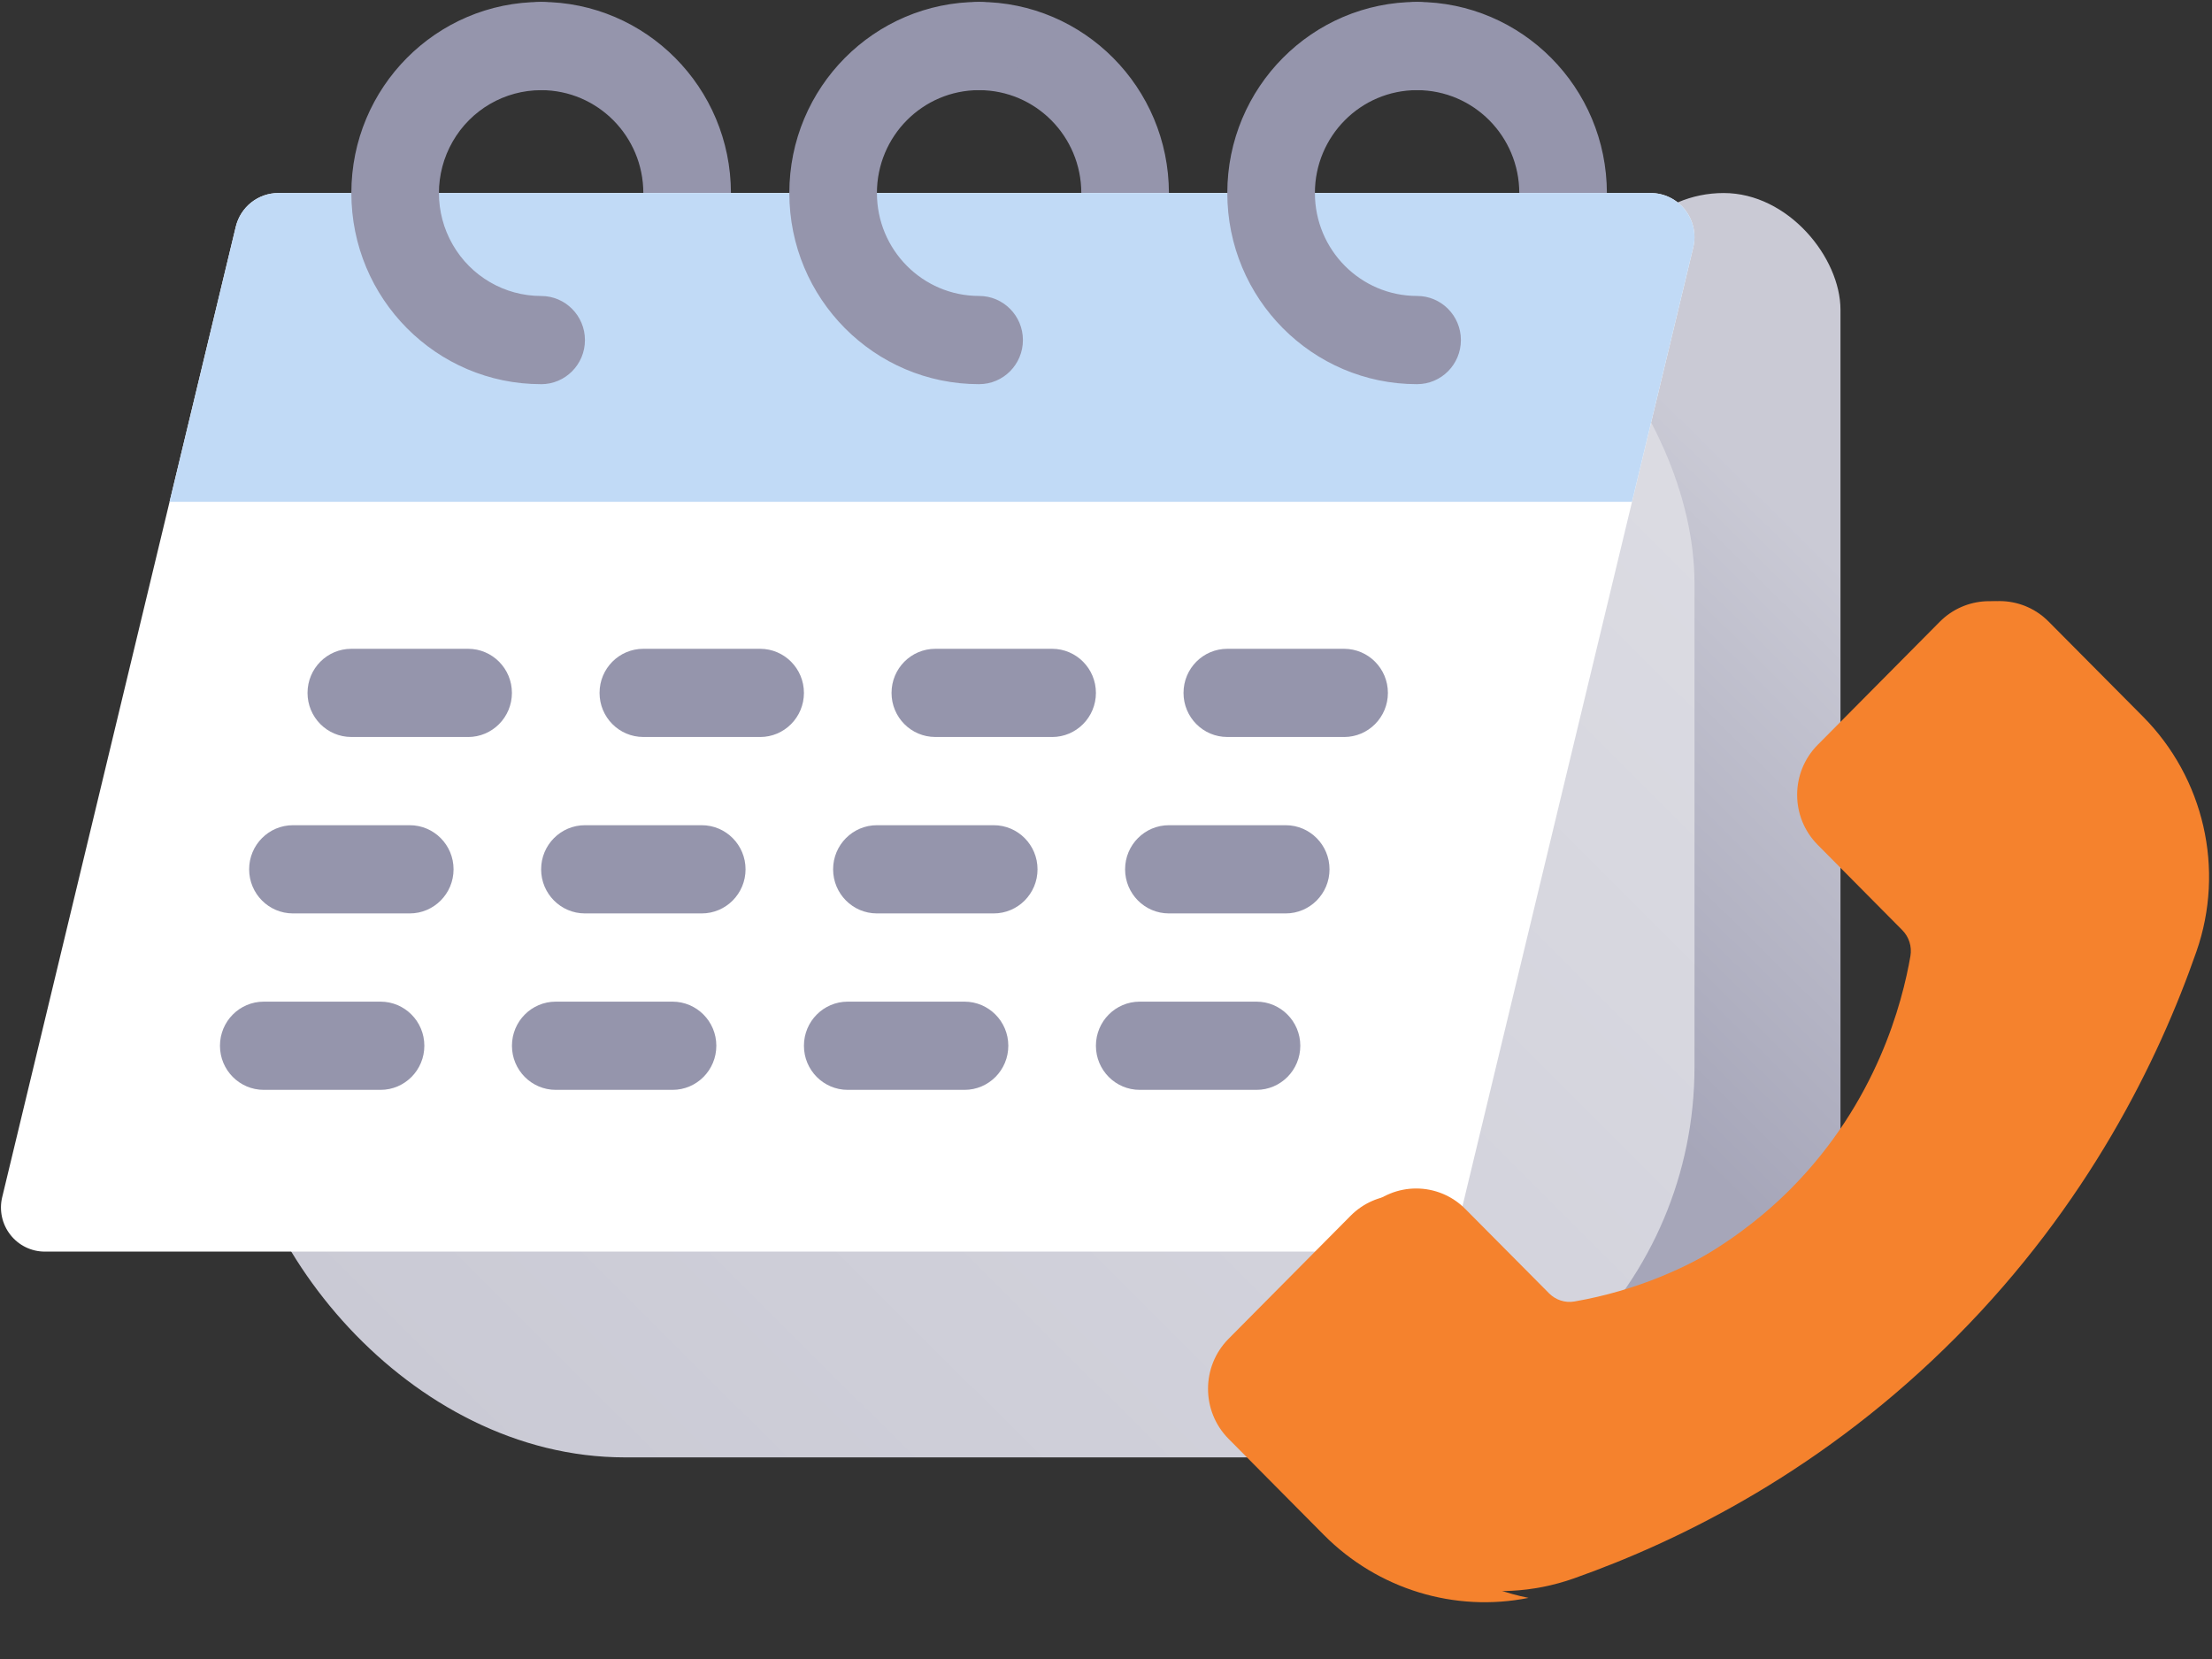 <svg xmlns="http://www.w3.org/2000/svg" width="68" height="51" viewBox="0 0 68 51">
    <rect x="0" y="0" width="68" height="51" fill="#333333" stroke="none"/>
    <defs>
        <linearGradient id="bp05yeoxwa" x1="44.748%" x2="55.252%" y1="78.629%" y2="21.37%">
            <stop offset="1.5%" stop-color="#A6A6B9"/>
            <stop offset="100%" stop-color="#CACAD5"/>
        </linearGradient>
        <linearGradient id="2n4fin8kfb" x1="4.378%" x2="95.621%" y1="89.788%" y2="10.212%">
            <stop offset="1.5%" stop-color="#CACAD5"/>
            <stop offset="100%" stop-color="#DCDCE3"/>
        </linearGradient>
    </defs>
    <g fill="none" fill-rule="evenodd">
        <g fill-rule="nonzero">
            <g>
                <g transform="translate(-703 -3654) translate(703 3654)">
                    <path fill="#9595AC" d="M21.123 7.29c-.743 0-1.346-.607-1.346-1.356-.002-1.746-1.407-3.161-3.142-3.163-.743 0-1.346-.607-1.346-1.356 0-.75.603-1.356 1.346-1.356 3.221.004 5.831 2.632 5.835 5.875 0 .75-.603 1.356-1.347 1.356zM34.587 7.29c-.743 0-1.346-.607-1.346-1.356-.002-1.746-1.407-3.161-3.142-3.163-.743 0-1.346-.607-1.346-1.356 0-.75.603-1.356 1.346-1.356 3.221.004 5.831 2.632 5.835 5.875 0 .75-.603 1.356-1.347 1.356zM48.051 7.29c-.743 0-1.346-.607-1.346-1.356-.002-1.746-1.407-3.161-3.142-3.163-.743 0-1.346-.607-1.346-1.356 0-.75.603-1.356 1.346-1.356 3.221.004 5.831 2.632 5.835 5.875 0 .75-.603 1.356-1.347 1.356z"/>
                    <rect width="7.181" height="38.868" x="49.398" y="5.934" fill="url(#bp05yeoxwa)" rx="3.59"/>
                    <rect width="44.88" height="38.868" x="7.211" y="5.934" fill="url(#2n4fin8kfb)" rx="12"/>
                    <path fill="#FFF" d="M51.803 6.452c-.255-.327-.646-.518-1.058-.518H8.557c-.622 0-1.163.429-1.309 1.037l-7.18 29.83c-.098.404-.006.83.25 1.157.255.327.645.518 1.058.518h42.187c.621 0 1.162-.428 1.309-1.037l7.18-29.829c.098-.404.006-.831-.25-1.158z"/>
                    <path fill="#C1DAF6" d="M52.053 7.61c.097-.404.005-.831-.25-1.158-.256-.327-.646-.518-1.059-.518H8.557c-.622 0-1.163.429-1.309 1.037l-2.035 8.455H50.17l1.882-7.816z"/>
                    <g fill="#9595AC">
                        <path d="M25.611 2.77h-3.59c-.744 0-1.346-.606-1.346-1.355 0-.75.602-1.356 1.346-1.356h3.59c.744 0 1.347.607 1.347 1.356 0 .749-.603 1.356-1.347 1.356zM16.635 2.77h-3.59c-.744 0-1.346-.606-1.346-1.355 0-.75.602-1.356 1.346-1.356h3.59c.744 0 1.347.607 1.347 1.356 0 .749-.603 1.356-1.347 1.356zM7.66 2.77H4.068c-.744 0-1.346-.606-1.346-1.355 0-.75.602-1.356 1.346-1.356h3.59c.744 0 1.347.607 1.347 1.356 0 .749-.603 1.356-1.347 1.356zM34.587 2.77h-3.59c-.744 0-1.346-.606-1.346-1.355 0-.75.602-1.356 1.346-1.356h3.59c.744 0 1.347.607 1.347 1.356 0 .749-.603 1.356-1.347 1.356zM23.816 8.194h-3.59c-.744 0-1.347-.607-1.347-1.356 0-.749.603-1.356 1.347-1.356h3.59c.744 0 1.347.607 1.347 1.356 0 .749-.603 1.356-1.347 1.356zM14.84 8.194h-3.59c-.744 0-1.347-.607-1.347-1.356 0-.749.603-1.356 1.347-1.356h3.59c.744 0 1.347.607 1.347 1.356 0 .749-.603 1.356-1.347 1.356zM2.274 8.194c-.744 0-1.347-.607-1.347-1.356 0-.749.603-1.356 1.347-1.356h3.59c.744 0 1.347.607 1.347 1.356 0 .749-.603 1.356-1.347 1.356h-3.59zM32.792 8.194h-3.59c-.744 0-1.347-.607-1.347-1.356 0-.749.603-1.356 1.347-1.356h3.59c.744 0 1.347.607 1.347 1.356 0 .749-.603 1.356-1.347 1.356zM22.919 13.618h-3.59c-.744 0-1.347-.607-1.347-1.356 0-.75.603-1.356 1.346-1.356h3.59c.744 0 1.347.607 1.347 1.356 0 .749-.603 1.356-1.346 1.356zM13.943 13.618h-3.59c-.744 0-1.347-.607-1.347-1.356 0-.75.603-1.356 1.346-1.356h3.59c.744 0 1.347.607 1.347 1.356 0 .749-.603 1.356-1.346 1.356zM4.967 13.618h-3.59c-.744 0-1.347-.607-1.347-1.356 0-.75.603-1.356 1.346-1.356h3.59c.744 0 1.347.607 1.347 1.356 0 .749-.603 1.356-1.346 1.356zM31.895 13.618h-3.59c-.744 0-1.347-.607-1.347-1.356 0-.75.603-1.356 1.346-1.356h3.59c.744 0 1.347.607 1.347 1.356 0 .749-.603 1.356-1.346 1.356z" transform="translate(6.732 19.886)"/>
                    </g>
                    <path fill="#9595AC" d="M43.563 11.81c-3.222 0-5.834-2.63-5.834-5.876 0-3.245 2.612-5.875 5.834-5.875.744 0 1.347.607 1.347 1.356 0 .749-.603 1.356-1.347 1.356-1.735 0-3.141 1.416-3.141 3.163 0 1.748 1.406 3.164 3.141 3.164.744 0 1.347.607 1.347 1.356 0 .749-.603 1.356-1.347 1.356zM30.1 11.81c-3.223 0-5.835-2.63-5.835-5.876 0-3.245 2.612-5.875 5.834-5.875.744 0 1.347.607 1.347 1.356 0 .749-.603 1.356-1.347 1.356-1.735 0-3.141 1.416-3.141 3.163 0 1.748 1.406 3.164 3.141 3.164.744 0 1.347.607 1.347 1.356 0 .749-.603 1.356-1.347 1.356zM16.635 11.81c-3.222 0-5.834-2.63-5.834-5.876C10.8 2.69 13.413.06 16.635.06c.744 0 1.347.607 1.347 1.356 0 .749-.603 1.356-1.347 1.356-1.122 0-2.16.603-2.72 1.581-.562.98-.562 2.185 0 3.164.56.979 1.598 1.582 2.72 1.582.744 0 1.347.607 1.347 1.356 0 .749-.603 1.356-1.347 1.356z"/>
                </g>
                <g fill="#F5822D">
                    <path d="M2.121 3.552L5.023.63c.834-.84 2.186-.84 3.02 0l3.712 3.738c.834.84.834 2.202 0 3.042L9.18 10.003c-.205.206-.297.5-.247.787.246 1.418 1.022 4.438 3.64 7.074.748.753 3.156 2.995 7.03 3.668.284.049.573-.047.776-.251l2.575-2.593c.834-.84 2.187-.84 3.02 0l3.713 3.738c.834.84.834 2.201 0 3.041l-2.902 2.922c-1.876 1.89-4.663 2.541-7.167 1.656-3.334-1.179-7.723-3.36-11.764-7.43-4.04-4.068-6.207-8.489-7.377-11.846-.879-2.521-.232-5.328 1.644-7.217z" transform="translate(-703 -3654) translate(703 3654) matrix(-1 0 0 1 68 18.478)"/>
                    <g>
                        <path d="M14.562 21.774c-3.914-.68-6.346-2.947-7.101-3.708-2.644-2.666-3.428-5.72-3.677-7.154-.05-.29.043-.587.25-.796l2.6-2.622c.843-.849.843-2.226 0-3.075L2.886.64C2.103-.15.868-.205.022.473c.214.22 3.704 3.732 3.917 3.946.842.85.842 2.226 0 3.076l-2.601 2.621c-.207.21-.3.506-.25.797.249 1.434 1.033 4.487 3.677 7.153.956.964 3.375 3.241 7.1 3.708 1.114.14 2.053.08 2.697 0zM24.745 22.678l-3.75-3.78c-.785-.792-2.026-.844-2.872-.159.06.05.12.102.177.16l3.749 3.78c.842.849.842 2.225 0 3.075l-2.93 2.954c-1.002 1.01-2.26 1.67-3.596 1.935 2.263.453 4.63-.26 6.292-1.935l2.93-2.954c.842-.85.842-2.226 0-3.076z" transform="translate(-703 -3654) translate(703 3654) matrix(-1 0 0 1 68 18.478) translate(5.487)"/>
                    </g>
                </g>
            </g>
        </g>
    </g>
</svg>
